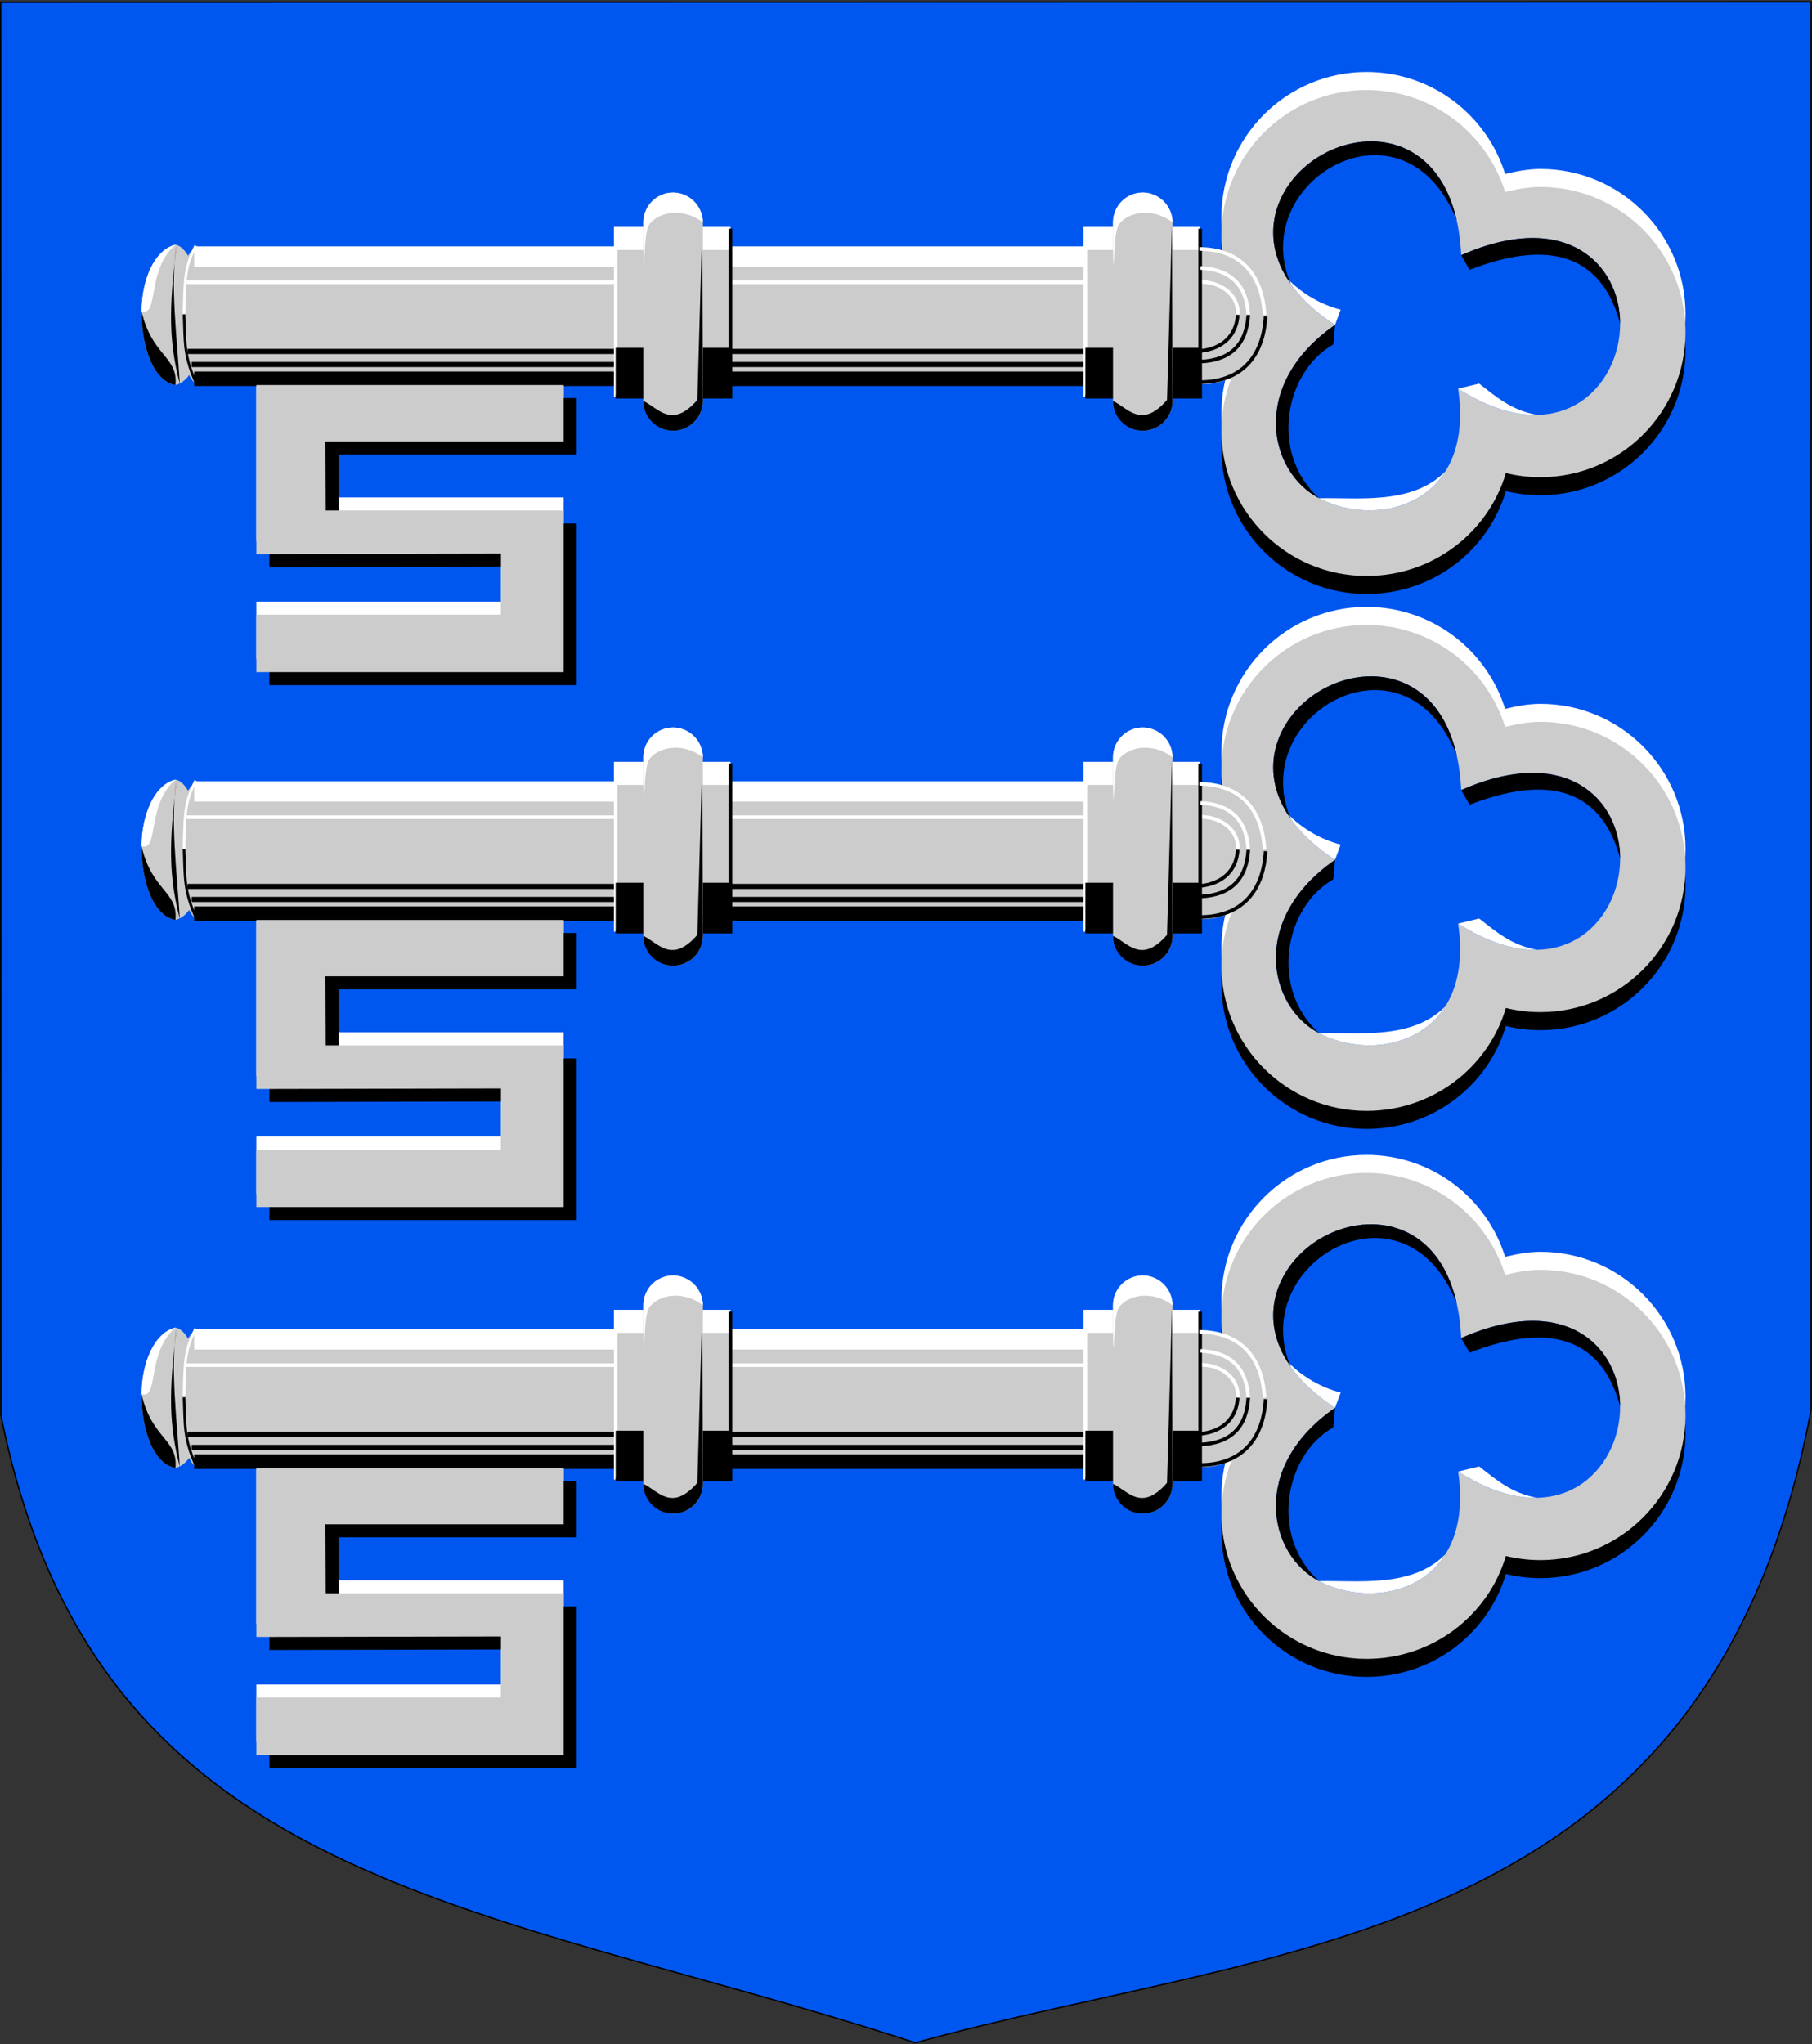 <?xml version="1.0" encoding="UTF-8"?>
<!DOCTYPE svg PUBLIC "-//W3C//DTD SVG 1.1//EN" "http://www.w3.org/Graphics/SVG/1.1/DTD/svg11.dtd">
<!-- Creator: CorelDRAW -->
<svg xmlns="http://www.w3.org/2000/svg" xml:space="preserve" width="500px" height="564px" shape-rendering="geometricPrecision" text-rendering="geometricPrecision" image-rendering="optimizeQuality" fill-rule="evenodd" clip-rule="evenodd"
viewBox="0 0 500 564"
 xmlns:xlink="http://www.w3.org/1999/xlink"
 xmlns:svg="http://www.w3.org/2000/svg"
 version="1.0">
 <rect x="0" y="0" width="500" height="564" fill="#333333" stroke="none"/>
 <g id="Layer_x0020_1">
  <path id="path1937" fill="#0057F0" stroke="black" stroke-width="0.369" d="M0.174 0.641l499.554 -0.122 0.01 388.543c-27.855,148.291 -146.769,146.921 -247.172,174.6 -120.437,-39.25 -226.203,-42.22 -252.334,-173.247l-0.058 -389.774z"/>
  <path fill="white" d="M415.326 195.604c3.069,-0.753 6.43,-1.391 9.731,-1.391 22.112,0 40.043,17.932 40.043,40.043 0,22.112 -17.932,40.043 -40.043,40.043 -3.282,0 -6.472,-0.395 -9.525,-1.14 -4.922,16.542 -20.31,28.394 -38.448,28.394 -22.112,0 -40.043,-17.932 -40.043,-40.043 0,-10.365 4.044,-19.852 10.508,-26.964 -6.525,-7.124 -10.508,-16.616 -10.508,-27.036 0,-22.112 17.932,-40.043 40.043,-40.043 17.966,0 33.172,11.838 38.242,28.137z"/>
  <path fill="black" d="M415.326 205.555c3.069,-0.753 6.43,-1.391 9.731,-1.391 22.112,0 40.043,17.932 40.043,40.043 0,22.112 -17.932,40.043 -40.043,40.043 -3.282,0 -6.472,-0.395 -9.525,-1.14 -4.922,16.542 -20.31,28.394 -38.448,28.394 -22.112,0 -40.043,-17.932 -40.043,-40.043 0,-10.365 4.044,-19.852 10.508,-26.964 -6.525,-7.124 -10.508,-16.616 -10.508,-27.036 0,-22.112 17.932,-40.043 40.043,-40.043 17.966,0 33.172,11.838 38.242,28.137z"/>
  <path fill="#CCCCCC" d="M415.326 200.579c3.069,-0.753 6.43,-1.391 9.731,-1.391 22.112,0 40.043,17.932 40.043,40.043 0,22.112 -17.932,40.043 -40.043,40.043 -3.282,0 -6.472,-0.395 -9.525,-1.14 -4.922,16.542 -20.31,28.394 -38.448,28.394 -22.112,0 -40.043,-17.932 -40.043,-40.043 0,-10.365 4.044,-19.852 10.508,-26.964 -6.525,-7.124 -10.508,-16.616 -10.508,-27.036 0,-22.112 17.932,-40.043 40.043,-40.043 17.966,0 33.172,11.838 38.242,28.137z"/>
  <path fill="#0057F0" d="M403.198 217.998c29.249,-12.824 43.779,2.787 43.868,18.811 0.097,17.6 -16.958,35.734 -44.714,18.029 4.715,31.77 -21.943,38.779 -38.357,30.245 -14.035,-7.297 -19.215,-31.456 4.386,-47.821 -25.115,-16.54 -18.74,-37.408 -4.821,-46.236 14.816,-9.397 38.139,-5.304 39.638,26.971z"/>
  <path fill="white" d="M355.075 224.301c2.717,4.42 7.027,8.826 13.306,12.961l1.562 -4.21c-5.055,-1.271 -10.597,-4.241 -14.868,-8.751zm47.277 30.536c8.24,5.256 15.537,7.354 21.722,7.244 -7.067,-1.314 -11.201,-4.975 -15.921,-8.635l-5.801 1.391zm-3.501 22.811c-7.445,11.821 -23.572,13.3 -34.856,7.434 10.522,-0.273 25.673,1.967 34.856,-7.434z"/>
  <path fill="black" d="M401.963 208.399c-14.535,-36.299 -57.985,-11.044 -45.793,17.558 -9.753,-13.789 -3.483,-28.035 7.39,-34.931 13.196,-8.369 33.139,-6.038 38.403,17.373zm45.103 28.409c-6.318,-23.007 -25.252,-21.081 -41.544,-14.755l-2.324 -4.056c29.249,-12.824 43.779,2.787 43.868,18.811zm-78.685 0.453l-0.495 5.394c-13.425,7.64 -17.631,30.058 -3.891,42.426 -14.035,-7.297 -19.215,-31.456 4.386,-47.821z"/>
  <polygon fill="white" points="70.727,250.235 155.516,250.235 155.516,265.785 89.797,265.785 89.882,284.857 155.516,284.855 155.516,329.449 70.727,329.449 70.727,313.607 138.206,313.607 138.239,296.743 70.727,296.884 "/>
  <path fill="#CCCCCC" d="M48.43 253.835c10.855,-2.64 8.215,-36.967 0,-38.727 -6.01,1.471 -9.323,9.965 -9.37,18.377 -0.053,9.533 3.168,19.337 9.37,20.35z"/>
  <path fill="#CCCCCC" d="M54.228 216.068l277.472 0c23.623,0 22.922,37.553 0,37.553l-277.472 0c-5.917,-3.228 -7.189,-35.696 0,-37.553z"/>
  <polygon fill="none" stroke="black" stroke-width="1.417" points="52.892,248.182 331.547,248.182 "/>
  <rect fill="white" stroke="white" stroke-width="0.992" x="54.066" y="216.068" width="255.156" height="4.615"/>
  <path fill="none" stroke="white" stroke-width="0.992" d="M330.667 225.377c6.65,-0.196 11.344,4.107 10.855,9.095"/>
  <rect fill="black" stroke="black" stroke-width="0.992" x="54.066" y="250.608" width="255.156" height="3.013"/>
  <line fill="none" stroke="white" stroke-width="0.992" x1="51.425" y1="225.487" x2="331.547" y2= "225.487" />
  <path fill="none" stroke="black" stroke-width="1.417" d="M51.718 244.582c92.494,0 187.335,0 279.829,0l-279.829 0z"/>
  <rect fill="#CCCCCC" x="169.891" y="210.708" width="31.686" height="46.355"/>
  <rect fill="white" x="169.891" y="210.708" width="31.686" height="5.868"/>
  <polyline fill="none" stroke="white" stroke-width="0.992" points="169.891,257.063 169.891,210.708 201.577,210.708 "/>
  <polyline fill="none" stroke="black" stroke-width="0.992" points="201.577,210.708 201.577,257.063 169.891,257.063 "/>
  <rect fill="black" x="169.891" y="243.567" width="31.686" height="13.496"/>
  <rect fill="#CCCCCC" x="177.519" y="200.732" width="16.43" height="65.719" rx="8.215" ry="8.215"/>
  <path fill="white" d="M185.734 200.732l0 0c4.518,0 8.215,3.697 8.215,8.215 -5.223,-3.991 -11.713,-3.062 -14.552,0.251 -1.704,1.988 -1.333,9.417 -1.823,11.517l-0.054 -11.768c0,-4.518 3.697,-8.215 8.215,-8.215z"/>
  <path fill="black" d="M193.949 258.236c0,4.518 -3.697,8.215 -8.215,8.215l0 0c-4.518,0 -8.215,-3.697 -8.215,-8.215 4.169,1.957 7.81,7.837 14.904,-0.276l1.36 -48.025 0.166 48.301z"/>
  <rect fill="#CCCCCC" x="299.492" y="210.708" width="31.686" height="46.355"/>
  <rect fill="white" x="299.492" y="210.708" width="31.686" height="5.868"/>
  <polyline fill="none" stroke="white" stroke-width="0.992" points="299.492,257.063 299.492,210.708 331.177,210.708 "/>
  <polyline fill="none" stroke="black" stroke-width="0.992" points="331.177,210.708 331.177,257.063 299.492,257.063 "/>
  <rect fill="black" x="299.492" y="243.567" width="31.686" height="13.496"/>
  <rect fill="#CCCCCC" x="307.12" y="200.732" width="16.43" height="65.719" rx="8.215" ry="8.215"/>
  <path fill="none" stroke="black" stroke-width="0.992" d="M341.522 234.472c-0.293,5.379 -3.814,9.291 -10.268,9.975"/>
  <path fill="none" stroke="black" stroke-width="0.992" d="M331.254 247.381c8.312,-0.391 12.713,-4.694 13.202,-12.909"/>
  <path fill="none" stroke="white" stroke-width="0.992" d="M331.254 221.539c8.312,0.391 12.713,4.694 13.202,12.909"/>
  <path fill="none" stroke="white" stroke-width="0.992" d="M330.96 216.282c11.13,0.108 17.316,6.799 17.972,18.166"/>
  <path fill="none" stroke="black" stroke-width="0.992" d="M331.254 253.035c11.13,-0.108 17.316,-6.799 17.972,-18.166"/>
  <path fill="none" stroke="white" stroke-width="0.709" d="M54.004 215.402c-3.127,5.917 -3.03,9.828 -3.227,18.777"/>
  <path fill="none" stroke="black" stroke-width="0.709" d="M54.004 253.138c-3.227,-7.48 -2.934,-10.707 -3.227,-18.777"/>
  <path fill="black" d="M49.603 253.542c-0.734,-12.371 -2.689,-27.627 -0.88,-38.434 -2.225,18.458 -2.078,26.722 0.88,38.434z"/>
  <path fill="white" d="M39.06 233.485c4.884,1.502 1.259,-11.371 9.37,-18.377 -6.01,1.471 -9.323,9.965 -9.37,18.377z"/>
  <path fill="black" d="M48.43 253.835c0.691,-7.957 -6.54,-7.993 -9.37,-20.35 -0.053,9.533 3.168,19.337 9.37,20.35z"/>
  <polygon fill="black" points="74.327,257.435 159.116,257.435 159.116,272.985 93.397,272.985 93.482,292.057 159.116,292.055 159.116,336.649 74.327,336.649 74.327,320.807 141.806,320.807 141.839,303.943 74.327,304.084 "/>
  <polygon fill="#CCCCCC" points="70.727,253.835 155.516,253.835 155.516,269.385 89.797,269.385 89.882,288.457 155.516,288.455 155.516,333.049 70.727,333.049 70.727,317.207 138.206,317.207 138.239,300.343 70.727,300.484 "/>
  <path fill="white" d="M315.334 200.732l0 0c4.518,0 8.215,3.697 8.215,8.215 -5.223,-3.991 -11.713,-3.062 -14.552,0.251 -1.704,1.988 -1.333,9.417 -1.823,11.517l-0.054 -11.768c0,-4.518 3.697,-8.215 8.215,-8.215z"/>
  <path fill="black" d="M323.549 258.236c0,4.518 -3.697,8.215 -8.215,8.215l0 0c-4.518,0 -8.215,-3.697 -8.215,-8.215 4.169,1.957 7.81,7.837 14.904,-0.276l1.36 -48.025 0.166 48.301z"/>
  <path fill="white" d="M415.326 48.004c3.069,-0.753 6.43,-1.391 9.731,-1.391 22.112,0 40.043,17.932 40.043,40.043 0,22.112 -17.932,40.043 -40.043,40.043 -3.282,0 -6.472,-0.395 -9.525,-1.14 -4.922,16.542 -20.31,28.394 -38.448,28.394 -22.112,0 -40.043,-17.932 -40.043,-40.043 0,-10.365 4.044,-19.852 10.508,-26.964 -6.525,-7.124 -10.508,-16.616 -10.508,-27.036 0,-22.112 17.932,-40.043 40.043,-40.043 17.966,0 33.172,11.838 38.242,28.137z"/>
  <path fill="black" d="M415.326 57.955c3.069,-0.753 6.43,-1.391 9.731,-1.391 22.112,0 40.043,17.932 40.043,40.043 0,22.112 -17.932,40.043 -40.043,40.043 -3.282,0 -6.472,-0.395 -9.525,-1.14 -4.922,16.542 -20.31,28.394 -38.448,28.394 -22.112,0 -40.043,-17.932 -40.043,-40.043 0,-10.365 4.044,-19.852 10.508,-26.964 -6.525,-7.124 -10.508,-16.616 -10.508,-27.036 0,-22.112 17.932,-40.043 40.043,-40.043 17.966,0 33.172,11.838 38.242,28.137z"/>
  <path fill="#CCCCCC" d="M415.326 52.979c3.069,-0.753 6.43,-1.391 9.731,-1.391 22.112,0 40.043,17.932 40.043,40.043 0,22.112 -17.932,40.043 -40.043,40.043 -3.282,0 -6.472,-0.395 -9.525,-1.14 -4.922,16.542 -20.31,28.394 -38.448,28.394 -22.112,0 -40.043,-17.932 -40.043,-40.043 0,-10.365 4.044,-19.852 10.508,-26.964 -6.525,-7.124 -10.508,-16.616 -10.508,-27.036 0,-22.112 17.932,-40.043 40.043,-40.043 17.966,0 33.172,11.838 38.242,28.137z"/>
  <path fill="#0057F0" d="M403.198 70.398c29.249,-12.824 43.779,2.787 43.868,18.811 0.097,17.6 -16.958,35.734 -44.714,18.029 4.715,31.77 -21.943,38.779 -38.357,30.245 -14.035,-7.297 -19.215,-31.456 4.386,-47.821 -25.115,-16.54 -18.74,-37.408 -4.821,-46.236 14.816,-9.397 38.139,-5.304 39.638,26.971z"/>
  <path fill="white" d="M355.075 76.701c2.717,4.42 7.027,8.826 13.306,12.961l1.562 -4.21c-5.055,-1.271 -10.597,-4.241 -14.868,-8.751zm47.277 30.536c8.24,5.256 15.537,7.354 21.722,7.244 -7.067,-1.314 -11.201,-4.975 -15.921,-8.635l-5.801 1.391zm-3.501 22.811c-7.445,11.821 -23.572,13.3 -34.856,7.434 10.522,-0.273 25.673,1.967 34.856,-7.434z"/>
  <path fill="black" d="M401.963 60.799c-14.535,-36.299 -57.985,-11.044 -45.793,17.558 -9.753,-13.789 -3.483,-28.035 7.39,-34.931 13.196,-8.369 33.139,-6.038 38.403,17.373zm45.103 28.409c-6.318,-23.007 -25.252,-21.081 -41.544,-14.755l-2.324 -4.056c29.249,-12.824 43.779,2.787 43.868,18.811zm-78.685 0.453l-0.495 5.394c-13.425,7.64 -17.631,30.058 -3.891,42.426 -14.035,-7.297 -19.215,-31.456 4.386,-47.821z"/>
  <polygon fill="white" points="70.727,102.635 155.516,102.635 155.516,118.185 89.797,118.185 89.882,137.257 155.516,137.255 155.516,181.849 70.727,181.849 70.727,166.007 138.206,166.007 138.239,149.143 70.727,149.284 "/>
  <path fill="#CCCCCC" d="M48.43 106.235c10.855,-2.64 8.215,-36.967 0,-38.727 -6.01,1.471 -9.323,9.965 -9.37,18.377 -0.053,9.533 3.168,19.337 9.37,20.35z"/>
  <path fill="#CCCCCC" d="M54.228 68.468l277.472 0c23.623,0 22.922,37.553 0,37.553l-277.472 0c-5.917,-3.228 -7.189,-35.696 0,-37.553z"/>
  <polygon fill="none" stroke="black" stroke-width="1.417" points="52.892,100.581 331.547,100.581 "/>
  <rect fill="white" stroke="white" stroke-width="0.992" x="54.066" y="68.468" width="255.156" height="4.615"/>
  <path fill="none" stroke="white" stroke-width="0.992" d="M330.667 77.777c6.65,-0.196 11.344,4.107 10.855,9.095"/>
  <rect fill="black" stroke="black" stroke-width="0.992" x="54.066" y="103.008" width="255.156" height="3.013"/>
  <line fill="none" stroke="white" stroke-width="0.992" x1="51.425" y1="77.887" x2="331.547" y2= "77.887" />
  <path fill="none" stroke="black" stroke-width="1.417" d="M51.718 96.981c92.494,0 187.335,0 279.829,0l-279.829 0z"/>
  <rect fill="#CCCCCC" x="169.891" y="63.108" width="31.686" height="46.355"/>
  <rect fill="white" x="169.891" y="63.108" width="31.686" height="5.868"/>
  <polyline fill="none" stroke="white" stroke-width="0.992" points="169.891,109.462 169.891,63.108 201.577,63.108 "/>
  <polyline fill="none" stroke="black" stroke-width="0.992" points="201.577,63.108 201.577,109.462 169.891,109.462 "/>
  <rect fill="black" x="169.891" y="95.967" width="31.686" height="13.496"/>
  <rect fill="#CCCCCC" x="177.519" y="53.132" width="16.43" height="65.719" rx="8.215" ry="8.215"/>
  <path fill="white" d="M185.734 53.132l0 0c4.518,0 8.215,3.697 8.215,8.215 -5.223,-3.991 -11.713,-3.062 -14.552,0.251 -1.704,1.988 -1.333,9.417 -1.823,11.517l-0.054 -11.768c0,-4.518 3.697,-8.215 8.215,-8.215z"/>
  <path fill="black" d="M193.949 110.636c0,4.518 -3.697,8.215 -8.215,8.215l0 0c-4.518,0 -8.215,-3.697 -8.215,-8.215 4.169,1.957 7.81,7.837 14.904,-0.276l1.36 -48.025 0.166 48.301z"/>
  <rect fill="#CCCCCC" x="299.492" y="63.108" width="31.686" height="46.355"/>
  <rect fill="white" x="299.492" y="63.108" width="31.686" height="5.868"/>
  <polyline fill="none" stroke="white" stroke-width="0.992" points="299.492,109.462 299.492,63.108 331.177,63.108 "/>
  <polyline fill="none" stroke="black" stroke-width="0.992" points="331.177,63.108 331.177,109.462 299.492,109.462 "/>
  <rect fill="black" x="299.492" y="95.967" width="31.686" height="13.496"/>
  <rect fill="#CCCCCC" x="307.12" y="53.132" width="16.43" height="65.719" rx="8.215" ry="8.215"/>
  <path fill="none" stroke="black" stroke-width="0.992" d="M341.522 86.872c-0.293,5.379 -3.814,9.291 -10.268,9.975"/>
  <path fill="none" stroke="black" stroke-width="0.992" d="M331.254 99.781c8.312,-0.391 12.713,-4.694 13.202,-12.909"/>
  <path fill="none" stroke="white" stroke-width="0.992" d="M331.254 73.939c8.312,0.391 12.713,4.694 13.202,12.909"/>
  <path fill="none" stroke="white" stroke-width="0.992" d="M330.96 68.682c11.13,0.108 17.316,6.799 17.972,18.166"/>
  <path fill="none" stroke="black" stroke-width="0.992" d="M331.254 105.435c11.13,-0.108 17.316,-6.799 17.972,-18.166"/>
  <path fill="none" stroke="white" stroke-width="0.709" d="M54.004 67.802c-3.127,5.917 -3.03,9.828 -3.227,18.777"/>
  <path fill="none" stroke="black" stroke-width="0.709" d="M54.004 105.538c-3.227,-7.48 -2.934,-10.707 -3.227,-18.777"/>
  <path fill="black" d="M49.603 105.942c-0.734,-12.371 -2.689,-27.627 -0.88,-38.434 -2.225,18.458 -2.078,26.722 0.88,38.434z"/>
  <path fill="white" d="M39.06 85.885c4.884,1.502 1.259,-11.371 9.37,-18.377 -6.01,1.471 -9.323,9.965 -9.37,18.377z"/>
  <path fill="black" d="M48.43 106.235c0.691,-7.957 -6.54,-7.993 -9.37,-20.35 -0.053,9.533 3.168,19.337 9.37,20.35z"/>
  <polygon fill="black" points="74.327,109.835 159.116,109.835 159.116,125.385 93.397,125.385 93.482,144.457 159.116,144.455 159.116,189.049 74.327,189.049 74.327,173.207 141.806,173.207 141.839,156.343 74.327,156.484 "/>
  <polygon fill="#CCCCCC" points="70.727,106.235 155.516,106.235 155.516,121.785 89.797,121.785 89.882,140.857 155.516,140.855 155.516,185.449 70.727,185.449 70.727,169.607 138.206,169.607 138.239,152.743 70.727,152.884 "/>
  <path fill="white" d="M315.334 53.132l0 0c4.518,0 8.215,3.697 8.215,8.215 -5.223,-3.991 -11.713,-3.062 -14.552,0.251 -1.704,1.988 -1.333,9.417 -1.823,11.517l-0.054 -11.768c0,-4.518 3.697,-8.215 8.215,-8.215z"/>
  <path fill="black" d="M323.549 110.636c0,4.518 -3.697,8.215 -8.215,8.215l0 0c-4.518,0 -8.215,-3.697 -8.215,-8.215 4.169,1.957 7.81,7.837 14.904,-0.276l1.36 -48.025 0.166 48.301z"/>
  <path fill="white" d="M415.326 346.804c3.069,-0.753 6.43,-1.391 9.731,-1.391 22.112,0 40.043,17.932 40.043,40.043 0,22.112 -17.932,40.043 -40.043,40.043 -3.282,0 -6.472,-0.395 -9.525,-1.14 -4.922,16.542 -20.31,28.394 -38.448,28.394 -22.112,0 -40.043,-17.932 -40.043,-40.043 0,-10.365 4.044,-19.852 10.508,-26.964 -6.525,-7.124 -10.508,-16.616 -10.508,-27.036 0,-22.112 17.932,-40.043 40.043,-40.043 17.966,0 33.172,11.838 38.242,28.137z"/>
  <path fill="black" d="M415.326 356.755c3.069,-0.753 6.43,-1.391 9.731,-1.391 22.112,0 40.043,17.932 40.043,40.043 0,22.112 -17.932,40.043 -40.043,40.043 -3.282,0 -6.472,-0.395 -9.525,-1.14 -4.922,16.542 -20.31,28.394 -38.448,28.394 -22.112,0 -40.043,-17.932 -40.043,-40.043 0,-10.365 4.044,-19.852 10.508,-26.964 -6.525,-7.124 -10.508,-16.616 -10.508,-27.036 0,-22.112 17.932,-40.043 40.043,-40.043 17.966,0 33.172,11.838 38.242,28.137z"/>
  <path fill="#CCCCCC" d="M415.326 351.779c3.069,-0.753 6.43,-1.391 9.731,-1.391 22.112,0 40.043,17.932 40.043,40.043 0,22.112 -17.932,40.043 -40.043,40.043 -3.282,0 -6.472,-0.395 -9.525,-1.14 -4.922,16.542 -20.31,28.394 -38.448,28.394 -22.112,0 -40.043,-17.932 -40.043,-40.043 0,-10.365 4.044,-19.852 10.508,-26.964 -6.525,-7.124 -10.508,-16.616 -10.508,-27.036 0,-22.112 17.932,-40.043 40.043,-40.043 17.966,0 33.172,11.838 38.242,28.137z"/>
  <path fill="#0057F0" d="M403.198 369.198c29.249,-12.824 43.779,2.787 43.868,18.811 0.097,17.6 -16.958,35.734 -44.714,18.029 4.715,31.77 -21.943,38.779 -38.357,30.245 -14.035,-7.297 -19.215,-31.456 4.386,-47.821 -25.115,-16.54 -18.74,-37.408 -4.821,-46.236 14.816,-9.397 38.139,-5.304 39.638,26.971z"/>
  <path fill="white" d="M355.075 375.501c2.717,4.42 7.027,8.826 13.306,12.961l1.562 -4.21c-5.055,-1.271 -10.597,-4.241 -14.868,-8.751zm47.277 30.536c8.24,5.256 15.537,7.354 21.722,7.244 -7.067,-1.314 -11.201,-4.975 -15.921,-8.635l-5.801 1.391zm-3.501 22.811c-7.445,11.821 -23.572,13.3 -34.856,7.434 10.522,-0.273 25.673,1.967 34.856,-7.434z"/>
  <path fill="black" d="M401.963 359.599c-14.535,-36.299 -57.985,-11.044 -45.793,17.558 -9.753,-13.789 -3.483,-28.035 7.39,-34.931 13.196,-8.369 33.139,-6.038 38.403,17.373zm45.103 28.409c-6.318,-23.007 -25.252,-21.081 -41.544,-14.755l-2.324 -4.056c29.249,-12.824 43.779,2.787 43.868,18.811zm-78.685 0.453l-0.495 5.394c-13.425,7.64 -17.631,30.058 -3.891,42.426 -14.035,-7.297 -19.215,-31.456 4.386,-47.821z"/>
  <polygon fill="white" points="70.727,401.435 155.516,401.435 155.516,416.985 89.797,416.985 89.882,436.057 155.516,436.055 155.516,480.65 70.727,480.65 70.727,464.807 138.206,464.807 138.239,447.943 70.727,448.084 "/>
  <path fill="#CCCCCC" d="M48.43 405.035c10.855,-2.64 8.215,-36.967 0,-38.727 -6.01,1.471 -9.323,9.965 -9.37,18.377 -0.053,9.533 3.168,19.337 9.37,20.35z"/>
  <path fill="#CCCCCC" d="M54.228 367.268l277.472 0c23.623,0 22.922,37.553 0,37.553l-277.472 0c-5.917,-3.228 -7.189,-35.696 0,-37.553z"/>
  <polygon fill="none" stroke="black" stroke-width="1.417" points="52.892,399.382 331.547,399.382 "/>
  <rect fill="white" stroke="white" stroke-width="0.992" x="54.066" y="367.268" width="255.156" height="4.615"/>
  <path fill="none" stroke="white" stroke-width="0.992" d="M330.667 376.577c6.65,-0.196 11.344,4.107 10.855,9.095"/>
  <rect fill="black" stroke="black" stroke-width="0.992" x="54.066" y="401.808" width="255.156" height="3.013"/>
  <line fill="none" stroke="white" stroke-width="0.992" x1="51.425" y1="376.687" x2="331.547" y2= "376.687" />
  <path fill="none" stroke="black" stroke-width="1.417" d="M51.718 395.782c92.494,0 187.335,0 279.829,0l-279.829 0z"/>
  <rect fill="#CCCCCC" x="169.891" y="361.908" width="31.686" height="46.355"/>
  <rect fill="white" x="169.891" y="361.908" width="31.686" height="5.868"/>
  <polyline fill="none" stroke="white" stroke-width="0.992" points="169.891,408.263 169.891,361.908 201.577,361.908 "/>
  <polyline fill="none" stroke="black" stroke-width="0.992" points="201.577,361.908 201.577,408.263 169.891,408.263 "/>
  <rect fill="black" x="169.891" y="394.767" width="31.686" height="13.496"/>
  <rect fill="#CCCCCC" x="177.519" y="351.932" width="16.43" height="65.719" rx="8.215" ry="8.215"/>
  <path fill="white" d="M185.734 351.932l0 0c4.518,0 8.215,3.697 8.215,8.215 -5.223,-3.991 -11.713,-3.062 -14.552,0.251 -1.704,1.988 -1.333,9.417 -1.823,11.517l-0.054 -11.768c0,-4.518 3.697,-8.215 8.215,-8.215z"/>
  <path fill="black" d="M193.949 409.436c0,4.518 -3.697,8.215 -8.215,8.215l0 0c-4.518,0 -8.215,-3.697 -8.215,-8.215 4.169,1.957 7.81,7.837 14.904,-0.276l1.36 -48.025 0.166 48.301z"/>
  <rect fill="#CCCCCC" x="299.492" y="361.908" width="31.686" height="46.355"/>
  <rect fill="white" x="299.492" y="361.908" width="31.686" height="5.868"/>
  <polyline fill="none" stroke="white" stroke-width="0.992" points="299.492,408.263 299.492,361.908 331.177,361.908 "/>
  <polyline fill="none" stroke="black" stroke-width="0.992" points="331.177,361.908 331.177,408.263 299.492,408.263 "/>
  <rect fill="black" x="299.492" y="394.767" width="31.686" height="13.496"/>
  <rect fill="#CCCCCC" x="307.12" y="351.932" width="16.43" height="65.719" rx="8.215" ry="8.215"/>
  <path fill="none" stroke="black" stroke-width="0.992" d="M341.522 385.672c-0.293,5.379 -3.814,9.291 -10.268,9.975"/>
  <path fill="none" stroke="black" stroke-width="0.992" d="M331.254 398.581c8.312,-0.391 12.713,-4.694 13.202,-12.909"/>
  <path fill="none" stroke="white" stroke-width="0.992" d="M331.254 372.739c8.312,0.391 12.713,4.694 13.202,12.909"/>
  <path fill="none" stroke="white" stroke-width="0.992" d="M330.96 367.482c11.13,0.108 17.316,6.799 17.972,18.166"/>
  <path fill="none" stroke="black" stroke-width="0.992" d="M331.254 404.235c11.13,-0.108 17.316,-6.799 17.972,-18.166"/>
  <path fill="none" stroke="white" stroke-width="0.709" d="M54.004 366.602c-3.127,5.917 -3.03,9.828 -3.227,18.777"/>
  <path fill="none" stroke="black" stroke-width="0.709" d="M54.004 404.338c-3.227,-7.48 -2.934,-10.707 -3.227,-18.777"/>
  <path fill="black" d="M49.603 404.742c-0.734,-12.371 -2.689,-27.627 -0.88,-38.434 -2.225,18.458 -2.078,26.722 0.88,38.434z"/>
  <path fill="white" d="M39.06 384.685c4.884,1.502 1.259,-11.371 9.37,-18.377 -6.01,1.471 -9.323,9.965 -9.37,18.377z"/>
  <path fill="black" d="M48.43 405.035c0.691,-7.957 -6.54,-7.993 -9.37,-20.35 -0.053,9.533 3.168,19.337 9.37,20.35z"/>
  <polygon fill="black" points="74.327,408.635 159.116,408.635 159.116,424.185 93.397,424.185 93.482,443.257 159.116,443.255 159.116,487.85 74.327,487.85 74.327,472.007 141.806,472.007 141.839,455.143 74.327,455.284 "/>
  <polygon fill="#CCCCCC" points="70.727,405.035 155.516,405.035 155.516,420.585 89.797,420.585 89.882,439.657 155.516,439.655 155.516,484.25 70.727,484.25 70.727,468.407 138.206,468.407 138.239,451.543 70.727,451.684 "/>
  <path fill="white" d="M315.334 351.932l0 0c4.518,0 8.215,3.697 8.215,8.215 -5.223,-3.991 -11.713,-3.062 -14.552,0.251 -1.704,1.988 -1.333,9.417 -1.823,11.517l-0.054 -11.768c0,-4.518 3.697,-8.215 8.215,-8.215z"/>
  <path fill="black" d="M323.549 409.436c0,4.518 -3.697,8.215 -8.215,8.215l0 0c-4.518,0 -8.215,-3.697 -8.215,-8.215 4.169,1.957 7.81,7.837 14.904,-0.276l1.36 -48.025 0.166 48.301z"/>
 </g>
</svg>
